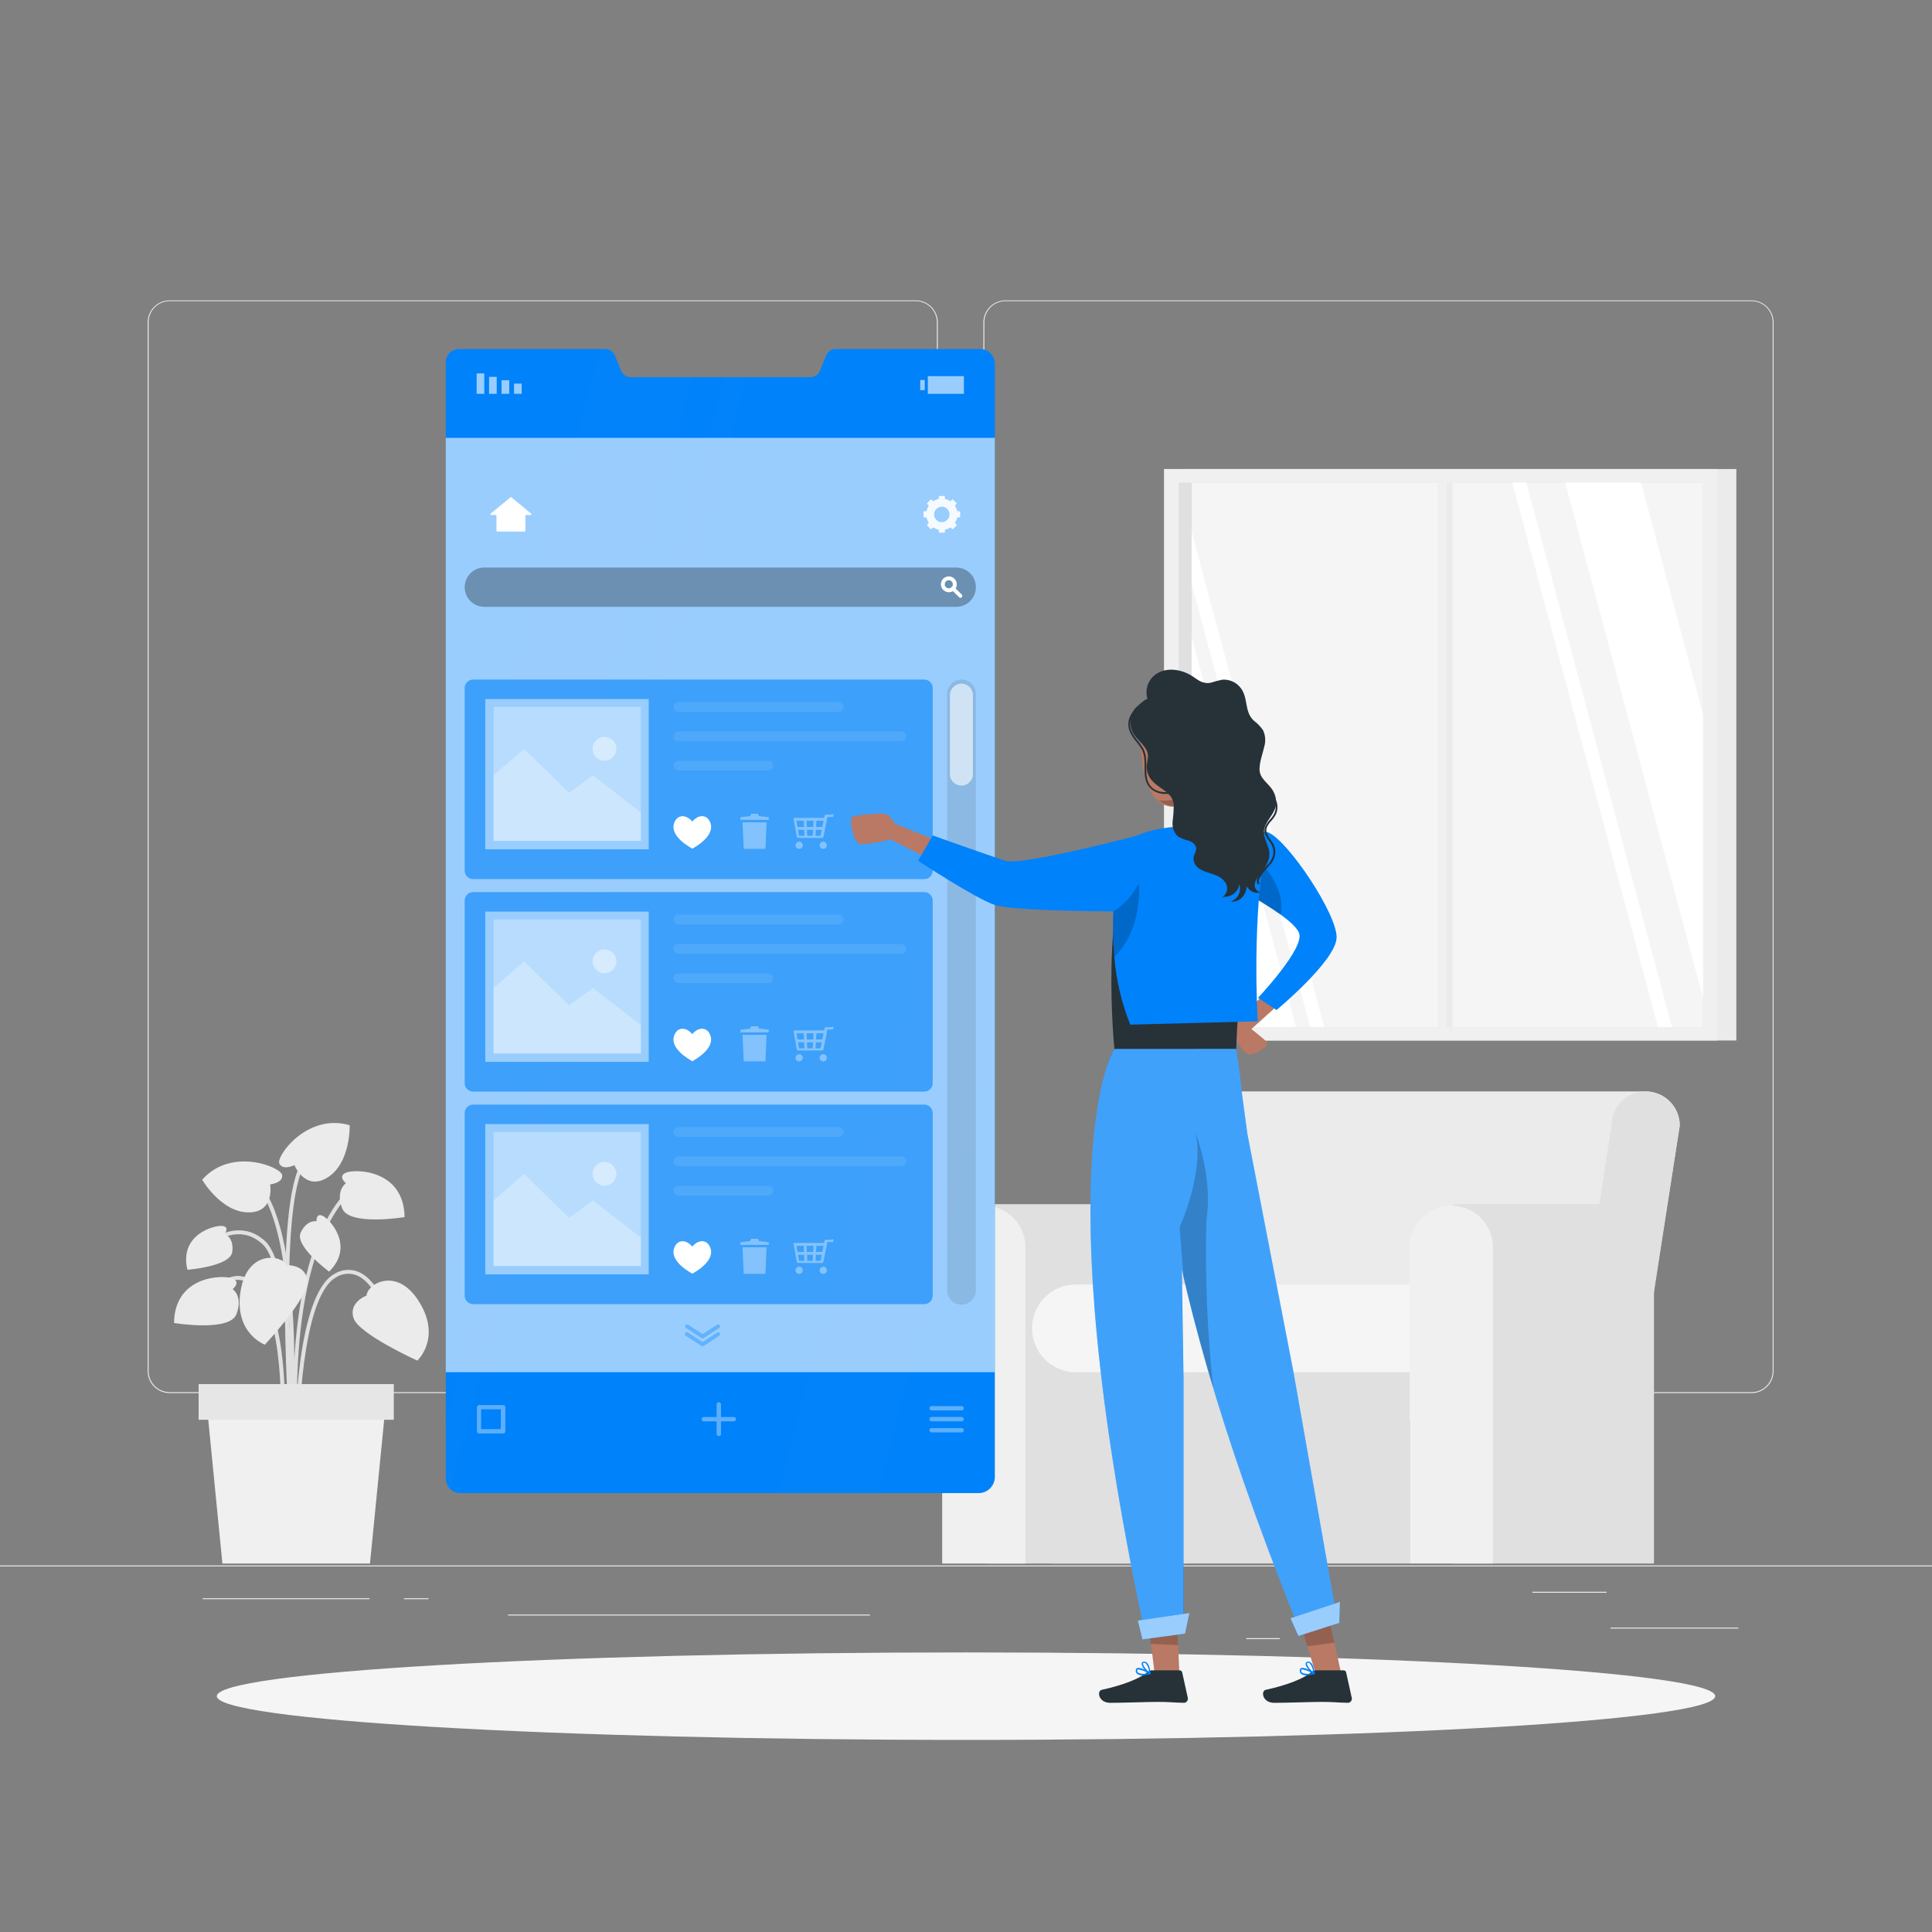 <svg width="110" height="110" viewBox="0 0 110 110" fill="none" xmlns="http://www.w3.org/2000/svg">
<rect x="0" y="0" width="110" height="110" fill="#808080" stroke="none"/>
<g clip-path="url(#clip0_8143:360272)">
<path d="M110 89.13H0V89.185H110V89.13Z" fill="#EBEBEB"/>
<path d="M98.978 92.668H91.692V92.723H98.978V92.668Z" fill="#EBEBEB"/>
<path d="M72.868 93.269H70.957V93.325H72.868V93.269Z" fill="#EBEBEB"/>
<path d="M91.472 90.629H87.25V90.684H91.472V90.629Z" fill="#EBEBEB"/>
<path d="M21.043 90.996H11.541V91.051H21.043V90.996Z" fill="#EBEBEB"/>
<path d="M24.396 90.996H23.003V91.051H24.396V90.996Z" fill="#EBEBEB"/>
<path d="M49.533 91.926H28.923V91.981H49.533V91.926Z" fill="#EBEBEB"/>
<path d="M52.14 79.318H9.66C9.327 79.317 9.009 79.184 8.773 78.949C8.538 78.713 8.406 78.394 8.406 78.061V18.347C8.409 18.016 8.542 17.7 8.777 17.466C9.012 17.233 9.329 17.102 9.66 17.102H52.14C52.473 17.102 52.793 17.234 53.028 17.47C53.264 17.705 53.396 18.025 53.396 18.358V78.061C53.396 78.394 53.264 78.714 53.028 78.95C52.793 79.185 52.473 79.318 52.14 79.318V79.318ZM9.66 17.146C9.342 17.146 9.037 17.273 8.812 17.498C8.588 17.723 8.461 18.029 8.461 18.347V78.061C8.461 78.38 8.588 78.685 8.812 78.91C9.037 79.135 9.342 79.262 9.66 79.263H52.14C52.459 79.262 52.764 79.135 52.989 78.91C53.214 78.685 53.341 78.38 53.341 78.061V18.347C53.341 18.028 53.214 17.723 52.989 17.498C52.764 17.273 52.459 17.146 52.14 17.146H9.66Z" fill="#EBEBEB"/>
<path d="M99.728 79.318H57.246C56.913 79.317 56.594 79.184 56.359 78.949C56.123 78.713 55.991 78.394 55.99 78.061V18.347C55.993 18.016 56.127 17.699 56.362 17.466C56.598 17.233 56.915 17.102 57.246 17.102H99.728C100.059 17.103 100.375 17.234 100.61 17.467C100.844 17.7 100.977 18.016 100.98 18.347V78.061C100.98 78.394 100.848 78.713 100.614 78.948C100.379 79.183 100.061 79.316 99.728 79.318V79.318ZM57.246 17.146C56.928 17.146 56.623 17.273 56.398 17.498C56.172 17.723 56.046 18.028 56.045 18.347V78.061C56.046 78.38 56.172 78.685 56.398 78.91C56.623 79.135 56.928 79.262 57.246 79.263H99.728C100.047 79.262 100.352 79.135 100.577 78.91C100.802 78.685 100.929 78.38 100.929 78.061V18.347C100.929 18.028 100.802 17.723 100.577 17.498C100.352 17.273 100.047 17.146 99.728 17.146H57.246Z" fill="#EBEBEB"/>
<path d="M67.373 59.242L98.861 59.242V26.704L67.373 26.704V59.242Z" fill="#EBEBEB"/>
<path d="M66.273 59.242L97.761 59.242V26.704L66.273 26.704V59.242Z" fill="#F0F0F0"/>
<path d="M96.967 27.477H67.107V58.486H96.967V27.477Z" fill="#E0E0E0"/>
<path d="M96.967 27.477H67.852V58.486H96.967V27.477Z" fill="#F5F5F5"/>
<path d="M82.106 58.484H82.698V27.475H82.106V58.484Z" fill="#EBEBEB"/>
<path d="M86.103 27.477L94.402 58.486H95.198L86.9 27.477H86.103Z" fill="white"/>
<path d="M81.855 59.078H82.361V26.995H81.855V59.078Z" fill="#F0F0F0"/>
<path d="M89.115 27.477L96.967 56.822V40.692L93.432 27.477H89.115Z" fill="white"/>
<path d="M67.852 30.288V33.265L74.602 58.484H75.398L67.852 30.288Z" fill="white"/>
<path d="M67.852 36.297V52.427L69.472 58.482H73.788L67.852 36.297Z" fill="white"/>
<path d="M93.696 62.141H69.835C69.319 62.141 68.825 62.345 68.461 62.71C68.097 63.074 67.892 63.568 67.892 64.083L65.252 80.904H92.998L95.638 64.083C95.638 63.568 95.434 63.074 95.069 62.71C94.705 62.345 94.211 62.141 93.696 62.141V62.141Z" fill="#EBEBEB"/>
<path d="M65.32 68.648L65.351 68.56H56.111V89.02H67.551V71.013C67.56 70.406 67.331 69.819 66.915 69.378C66.499 68.936 65.927 68.674 65.32 68.648V68.648Z" fill="#E0E0E0"/>
<path d="M56.014 68.641C55.385 68.641 54.782 68.891 54.337 69.336C53.892 69.781 53.643 70.384 53.643 71.013V89.02H58.384V71.013C58.384 70.384 58.134 69.781 57.69 69.337C57.245 68.892 56.643 68.642 56.014 68.641V68.641Z" fill="#F0F0F0"/>
<path d="M91.94 68.648L91.971 68.56H82.731V89.02H94.171V71.013C94.18 70.406 93.951 69.819 93.535 69.378C93.118 68.936 92.546 68.674 91.94 68.648V68.648Z" fill="#E0E0E0"/>
<path d="M80.263 74.61H59.932V89.02H80.263V74.61Z" fill="#E0E0E0"/>
<path d="M61.257 73.133H84.137V78.13H61.257C60.928 78.13 60.602 78.065 60.298 77.939C59.995 77.812 59.719 77.627 59.486 77.394C59.254 77.162 59.07 76.885 58.945 76.581C58.82 76.276 58.756 75.951 58.758 75.622V75.622C58.761 74.961 59.025 74.328 59.493 73.862C59.962 73.395 60.596 73.133 61.257 73.133V73.133Z" fill="#F5F5F5"/>
<path d="M82.634 68.641C82.005 68.641 81.402 68.891 80.957 69.336C80.512 69.781 80.263 70.384 80.263 71.013V89.02H85.004V71.013C85.004 70.384 84.754 69.781 84.31 69.337C83.865 68.892 83.263 68.642 82.634 68.641Z" fill="#F0F0F0"/>
<path d="M89.111 81.153H92.999L95.638 64.083C95.638 63.828 95.588 63.575 95.49 63.339C95.393 63.103 95.249 62.889 95.069 62.709C94.888 62.528 94.674 62.385 94.438 62.288C94.202 62.19 93.949 62.14 93.694 62.141V62.141C93.178 62.141 92.684 62.345 92.32 62.71C91.956 63.074 91.751 63.568 91.751 64.083L89.111 81.153Z" fill="#E0E0E0"/>
<path d="M16.68 80.966C16.68 80.879 16.386 72.237 14.98 70.871C13.614 69.551 12.043 70.82 11.977 70.871L11.836 70.704C11.854 70.688 13.624 69.243 15.136 70.704C16.603 72.131 16.896 80.59 16.896 80.951L16.68 80.966Z" fill="#E0E0E0"/>
<path d="M16.801 82.662C16.801 82.558 15.842 72.286 19.593 67.981L19.758 68.126C16.069 72.359 17.01 82.536 17.021 82.646L16.801 82.662Z" fill="#E0E0E0"/>
<path d="M16.663 81.575L16.443 81.56C16.443 81.443 17.177 69.884 14.425 67.352L14.575 67.191C17.404 69.792 16.696 81.095 16.663 81.575Z" fill="#E0E0E0"/>
<path d="M17.021 81.563H16.802C16.802 81.244 16.892 73.755 19.019 72.543C19.221 72.412 19.452 72.331 19.691 72.308C19.931 72.284 20.173 72.319 20.396 72.409C21.683 72.939 22.321 75.229 22.348 75.326L22.128 75.386C22.128 75.361 21.492 73.102 20.306 72.611C20.113 72.536 19.905 72.507 19.7 72.529C19.494 72.55 19.296 72.62 19.122 72.732C17.11 73.89 17.021 81.495 17.021 81.563Z" fill="#E0E0E0"/>
<path d="M16.192 81.575L15.972 81.564C15.972 81.504 16.291 75.644 14.711 73.58C14.326 73.078 13.911 72.841 13.473 72.871C12.437 72.944 11.568 74.46 11.559 74.475L11.367 74.368C11.405 74.302 12.302 72.733 13.455 72.651C13.972 72.616 14.454 72.882 14.885 73.446C16.518 75.575 16.207 81.341 16.192 81.575Z" fill="#E0E0E0"/>
<path d="M16.54 82.373C16.496 81.804 15.506 68.423 17.248 66.067L17.426 66.197C15.73 68.489 16.749 82.217 16.766 82.356L16.54 82.373Z" fill="#E0E0E0"/>
<path d="M20.871 73.763C20.871 73.763 19.824 74.147 20.134 75.058C20.445 75.969 23.76 77.467 23.76 77.467C23.76 77.467 25.144 76.198 23.872 74.132C22.601 72.066 20.9 73.111 20.871 73.763Z" fill="#EBEBEB"/>
<path d="M16.324 72.03C16.324 72.03 17.437 71.984 17.501 72.943C17.565 73.902 15.081 76.56 15.081 76.56C15.081 76.56 13.321 75.92 13.695 73.526C14.069 71.132 16.047 71.443 16.324 72.03Z" fill="#EBEBEB"/>
<path d="M15.38 67.435C15.38 67.435 16.124 67.356 16.064 66.903C16.005 66.45 13.178 65.281 11.51 67.169C11.51 67.169 12.577 69.004 14.122 69.028C15.666 69.052 15.38 67.435 15.38 67.435Z" fill="#EBEBEB"/>
<path d="M16.764 66.339C16.764 66.339 16.104 66.664 15.904 66.249C15.704 65.833 17.499 63.351 19.91 64.066C19.91 64.066 19.974 66.187 18.676 67.023C17.378 67.859 16.764 66.339 16.764 66.339Z" fill="#EBEBEB"/>
<path d="M13.248 73.397C13.248 73.397 13.761 72.984 13.209 72.781C12.657 72.579 9.942 72.636 9.909 75.325C9.909 75.325 13.07 75.85 13.462 74.825C13.853 73.8 13.248 73.397 13.248 73.397Z" fill="#EBEBEB"/>
<path d="M19.694 67.369C19.694 67.369 19.182 66.954 19.734 66.753C20.286 66.553 23.001 66.608 23.034 69.296C23.034 69.296 19.873 69.82 19.481 68.797C19.089 67.774 19.694 67.369 19.694 67.369Z" fill="#EBEBEB"/>
<path d="M18.022 69.535C18.022 69.535 17.978 69.032 18.383 69.23C18.788 69.428 20.205 70.952 18.737 72.4C18.737 72.4 16.757 70.939 17.12 70.178C17.483 69.417 18.022 69.535 18.022 69.535Z" fill="#EBEBEB"/>
<path d="M12.791 70.251C12.791 70.251 13.099 69.851 12.65 69.8C12.201 69.749 10.191 70.288 10.67 72.295C10.67 72.295 13.119 72.11 13.224 71.276C13.33 70.442 12.791 70.251 12.791 70.251Z" fill="#EBEBEB"/>
<path d="M21.065 89.021H12.663L11.757 79.82H21.974L21.065 89.021Z" fill="#F0F0F0"/>
<path d="M22.422 78.805H11.308V80.836H22.422V78.805Z" fill="#E6E6E6"/>
<path d="M55 99.063C78.558 99.063 97.656 97.948 97.656 96.573C97.656 95.197 78.558 94.082 55 94.082C31.442 94.082 12.344 95.197 12.344 96.573C12.344 97.948 31.442 99.063 55 99.063Z" fill="#F5F5F5"/>
<path d="M56.642 20.726V84.086C56.642 84.208 56.618 84.33 56.571 84.443C56.523 84.557 56.454 84.66 56.367 84.746C56.279 84.832 56.175 84.9 56.061 84.946C55.947 84.991 55.825 85.014 55.703 85.012H26.223C26.003 85.014 25.791 84.93 25.633 84.776C25.552 84.696 25.489 84.6 25.445 84.495C25.402 84.389 25.381 84.276 25.382 84.162V20.648C25.378 20.55 25.394 20.452 25.428 20.36C25.462 20.268 25.514 20.183 25.581 20.111C25.648 20.039 25.728 19.981 25.817 19.94C25.907 19.899 26.003 19.876 26.102 19.872H34.475C34.592 19.874 34.706 19.911 34.802 19.978C34.898 20.045 34.972 20.139 35.014 20.248L35.361 21.102C35.404 21.21 35.478 21.304 35.574 21.371C35.67 21.437 35.784 21.474 35.9 21.476H46.146C46.262 21.475 46.375 21.44 46.471 21.375C46.568 21.309 46.642 21.216 46.685 21.108L47.032 20.25C47.074 20.141 47.148 20.046 47.244 19.979C47.34 19.912 47.454 19.874 47.571 19.872H55.824C56.045 19.878 56.255 19.971 56.408 20.131C56.561 20.291 56.645 20.504 56.642 20.726Z" fill="#0082FA"/>
<path opacity="0.6" d="M56.641 24.93H25.379V78.126H56.641V24.93Z" fill="white"/>
<path opacity="0.6" d="M29.267 22.423H29.702V21.842H29.267V22.423Z" fill="white"/>
<path opacity="0.6" d="M28.558 22.423H28.994V21.648H28.558V22.423Z" fill="white"/>
<path opacity="0.6" d="M27.845 22.423H28.281V21.455H27.845V22.423Z" fill="white"/>
<path opacity="0.6" d="M27.137 22.423H27.573V21.261H27.137V22.423Z" fill="white"/>
<path opacity="0.6" d="M52.651 21.634H52.393V22.215H52.651V21.634Z" fill="white"/>
<path opacity="0.6" d="M52.826 22.423H54.883V21.417H52.826V22.423Z" fill="white"/>
<g opacity="0.1">
<path opacity="0.1" d="M39.444 21.476L30.444 55.186L30.345 55.565L30.182 56.172L30.079 56.55L25.379 74.15V52.854L34.179 19.872H34.465C34.583 19.874 34.696 19.911 34.792 19.978C34.889 20.045 34.962 20.139 35.004 20.248L35.352 21.102C35.395 21.21 35.469 21.304 35.565 21.371C35.661 21.437 35.774 21.474 35.891 21.476H39.444Z" fill="white"/>
<path opacity="0.1" d="M56.641 38.692V59.997L51.029 81.022L50.892 81.533L49.966 85.002H44.279L45.206 81.535L45.353 80.978L46.096 78.193L46.246 77.637L46.543 76.521L46.693 75.965L46.99 74.849L47.137 74.293L51.816 56.767V56.765L52.032 55.958V55.956L56.641 38.692Z" fill="white"/>
<path opacity="0.1" d="M42.526 21.477L33.583 54.977L33.528 55.177L33.04 57.014L32.985 57.214L25.63 84.767C25.549 84.687 25.486 84.591 25.443 84.486C25.399 84.38 25.378 84.267 25.379 84.153V80.913L31.706 57.214L31.761 57.014L32.25 55.177L32.305 54.977L41.248 21.477H42.526Z" fill="white"/>
</g>
<path opacity="0.9" d="M54.668 29.449V29.117L54.496 29.102C54.473 28.993 54.43 28.889 54.369 28.796L54.479 28.664L54.243 28.428L54.111 28.538C54.019 28.476 53.915 28.432 53.806 28.411L53.79 28.239H53.46L53.445 28.411C53.335 28.432 53.231 28.476 53.139 28.538L53.005 28.428L52.772 28.664L52.882 28.796C52.819 28.888 52.775 28.992 52.754 29.102L52.582 29.117V29.449L52.754 29.465C52.775 29.574 52.819 29.678 52.882 29.77L52.772 29.902L53.005 30.138L53.139 30.028C53.231 30.091 53.335 30.134 53.445 30.155L53.46 30.327H53.792L53.808 30.155C53.917 30.134 54.021 30.091 54.114 30.028L54.245 30.138L54.481 29.902L54.371 29.77C54.432 29.677 54.475 29.573 54.498 29.465L54.668 29.449ZM53.623 29.731C53.536 29.731 53.451 29.705 53.378 29.657C53.306 29.608 53.25 29.54 53.216 29.459C53.183 29.379 53.174 29.29 53.191 29.205C53.208 29.119 53.25 29.041 53.312 28.98C53.373 28.918 53.452 28.876 53.537 28.859C53.622 28.842 53.711 28.851 53.791 28.884C53.872 28.918 53.94 28.974 53.989 29.046C54.037 29.119 54.063 29.204 54.063 29.291C54.063 29.407 54.017 29.519 53.934 29.602C53.852 29.684 53.74 29.731 53.623 29.731Z" fill="white"/>
<path d="M30.241 29.242L29.119 28.316C29.111 28.309 29.101 28.306 29.091 28.306C29.08 28.306 29.07 28.309 29.062 28.316L27.94 29.242C27.933 29.247 27.927 29.255 27.924 29.264C27.922 29.273 27.922 29.283 27.925 29.292C27.928 29.301 27.934 29.308 27.942 29.314C27.95 29.319 27.959 29.322 27.969 29.321H28.219C28.231 29.321 28.243 29.326 28.251 29.334C28.26 29.342 28.265 29.353 28.266 29.365V30.219C28.266 30.23 28.27 30.242 28.278 30.25C28.287 30.259 28.298 30.264 28.31 30.265H29.869C29.881 30.264 29.892 30.259 29.901 30.25C29.909 30.242 29.913 30.23 29.913 30.219V29.365C29.913 29.359 29.915 29.353 29.917 29.348C29.919 29.342 29.923 29.337 29.927 29.333C29.931 29.329 29.936 29.326 29.942 29.324C29.948 29.322 29.954 29.321 29.96 29.321H30.21C30.22 29.322 30.23 29.32 30.238 29.315C30.246 29.31 30.253 29.302 30.256 29.293C30.26 29.284 30.26 29.274 30.257 29.265C30.255 29.256 30.249 29.247 30.241 29.242V29.242Z" fill="white"/>
<g opacity="0.6">
<path opacity="0.6" d="M53.04 80.304H54.754C54.786 80.304 54.818 80.29 54.841 80.267C54.864 80.243 54.877 80.212 54.877 80.179C54.877 80.146 54.864 80.115 54.841 80.092C54.818 80.069 54.786 80.055 54.754 80.055H53.04C53.007 80.055 52.976 80.069 52.953 80.092C52.929 80.115 52.916 80.146 52.916 80.179C52.916 80.212 52.929 80.243 52.953 80.267C52.975 80.29 53.007 80.304 53.04 80.304Z" fill="white"/>
<path opacity="0.6" d="M54.754 80.677H53.04C53.007 80.677 52.976 80.69 52.953 80.713C52.929 80.736 52.916 80.767 52.916 80.8C52.916 80.833 52.929 80.864 52.953 80.888C52.975 80.911 53.007 80.925 53.04 80.925H54.754C54.786 80.925 54.818 80.911 54.841 80.888C54.864 80.864 54.877 80.833 54.877 80.8C54.877 80.767 54.864 80.736 54.841 80.713C54.818 80.69 54.786 80.677 54.754 80.677Z" fill="white"/>
<path opacity="0.6" d="M54.754 81.31H53.04C53.007 81.31 52.976 81.323 52.953 81.346C52.929 81.369 52.916 81.4 52.916 81.433C52.916 81.465 52.929 81.497 52.953 81.52C52.976 81.543 53.007 81.556 53.04 81.556H54.754C54.786 81.556 54.818 81.543 54.841 81.52C54.864 81.497 54.877 81.465 54.877 81.433C54.877 81.4 54.864 81.369 54.841 81.346C54.818 81.323 54.786 81.31 54.754 81.31V81.31Z" fill="white"/>
<path opacity="0.6" d="M41.782 80.678H41.05V79.946C41.046 79.915 41.031 79.888 41.008 79.868C40.985 79.848 40.956 79.837 40.925 79.837C40.895 79.837 40.866 79.848 40.843 79.868C40.82 79.888 40.805 79.915 40.801 79.946V80.678H40.069C40.036 80.678 40.005 80.691 39.981 80.714C39.958 80.737 39.945 80.769 39.945 80.801C39.945 80.834 39.958 80.866 39.981 80.889C40.004 80.913 40.036 80.926 40.069 80.927H40.801V81.659C40.805 81.689 40.82 81.717 40.843 81.737C40.866 81.757 40.895 81.768 40.925 81.768C40.956 81.768 40.985 81.757 41.008 81.737C41.031 81.717 41.046 81.689 41.05 81.659V80.927H41.782C41.815 80.926 41.846 80.913 41.87 80.889C41.893 80.866 41.906 80.834 41.906 80.801C41.906 80.769 41.892 80.737 41.869 80.714C41.846 80.691 41.815 80.678 41.782 80.678Z" fill="white"/>
<path opacity="0.6" d="M28.64 79.997H27.28C27.247 79.998 27.215 80.011 27.192 80.035C27.169 80.058 27.155 80.09 27.154 80.123V81.493C27.155 81.526 27.169 81.558 27.192 81.581C27.215 81.604 27.247 81.617 27.28 81.617H28.651C28.683 81.617 28.715 81.603 28.738 81.58C28.761 81.557 28.774 81.526 28.774 81.493V80.123C28.774 80.105 28.77 80.088 28.763 80.073C28.757 80.057 28.747 80.043 28.734 80.031C28.721 80.019 28.706 80.01 28.69 80.004C28.674 79.998 28.657 79.996 28.64 79.997ZM28.514 81.368H27.392V80.239H28.514V81.368Z" fill="white"/>
</g>
<g opacity="0.6">
<path opacity="0.6" d="M40 76.652C39.979 76.652 39.958 76.645 39.941 76.632L39.061 76.058C39.047 76.052 39.034 76.042 39.024 76.03C39.014 76.018 39.006 76.004 39.002 75.989C38.998 75.974 38.996 75.958 38.999 75.942C39.001 75.927 39.007 75.912 39.015 75.898C39.024 75.885 39.035 75.874 39.048 75.866C39.062 75.857 39.077 75.852 39.092 75.85C39.108 75.847 39.124 75.849 39.139 75.853C39.154 75.858 39.168 75.865 39.18 75.876L40.003 76.41L40.825 75.876C40.85 75.86 40.88 75.854 40.909 75.86C40.938 75.865 40.963 75.882 40.979 75.906C40.995 75.931 41.001 75.961 40.994 75.989C40.988 76.018 40.971 76.042 40.946 76.058L40.066 76.632C40.047 76.646 40.024 76.653 40 76.652V76.652Z" fill="#0082FA"/>
<path opacity="0.6" d="M40.001 76.202C39.979 76.201 39.959 76.195 39.941 76.184L39.061 75.61C39.036 75.594 39.019 75.569 39.013 75.54C39.007 75.511 39.012 75.481 39.028 75.456C39.044 75.432 39.069 75.415 39.098 75.409C39.126 75.403 39.156 75.409 39.18 75.425L40.003 75.96L40.825 75.425C40.85 75.409 40.88 75.403 40.908 75.409C40.937 75.415 40.962 75.433 40.978 75.457C40.994 75.482 41 75.511 40.994 75.54C40.988 75.569 40.971 75.594 40.946 75.61L40.066 76.184C40.047 76.196 40.024 76.202 40.001 76.202V76.202Z" fill="#0082FA"/>
</g>
<path opacity="0.1" d="M54.745 38.692C54.528 38.693 54.32 38.779 54.167 38.933C54.014 39.086 53.927 39.294 53.926 39.511V73.463C53.926 73.68 54.013 73.888 54.166 74.042C54.32 74.195 54.528 74.282 54.745 74.282C54.962 74.282 55.17 74.195 55.324 74.042C55.477 73.888 55.563 73.68 55.563 73.463V39.511C55.563 39.403 55.542 39.297 55.501 39.197C55.46 39.098 55.4 39.008 55.324 38.932C55.248 38.856 55.157 38.796 55.058 38.755C54.959 38.713 54.852 38.692 54.745 38.692Z" fill="black"/>
<path opacity="0.6" d="M54.745 38.92C54.57 38.92 54.402 38.989 54.278 39.113C54.154 39.237 54.085 39.404 54.085 39.58V44.16C54.107 44.317 54.186 44.461 54.306 44.565C54.426 44.669 54.579 44.727 54.738 44.727C54.897 44.727 55.051 44.669 55.171 44.565C55.291 44.461 55.369 44.317 55.392 44.16V39.573C55.39 39.401 55.322 39.237 55.201 39.115C55.08 38.993 54.916 38.923 54.745 38.92V38.92Z" fill="white"/>
<path opacity="0.3" d="M27.577 32.313H54.446C54.593 32.313 54.738 32.342 54.874 32.398C55.009 32.454 55.133 32.536 55.237 32.64C55.34 32.744 55.423 32.867 55.479 33.003C55.535 33.139 55.564 33.284 55.563 33.431V33.431C55.564 33.578 55.535 33.724 55.479 33.859C55.423 33.995 55.34 34.119 55.237 34.223C55.133 34.327 55.01 34.409 54.874 34.465C54.738 34.522 54.593 34.551 54.446 34.551H27.577C27.43 34.551 27.284 34.522 27.148 34.465C27.013 34.409 26.889 34.327 26.785 34.223C26.681 34.119 26.599 33.995 26.543 33.859C26.486 33.724 26.457 33.578 26.457 33.431C26.457 33.284 26.486 33.139 26.543 33.003C26.599 32.867 26.681 32.744 26.785 32.64C26.889 32.536 27.013 32.454 27.149 32.398C27.285 32.342 27.43 32.313 27.577 32.313V32.313Z" fill="black"/>
<path d="M54.021 33.719C53.902 33.719 53.787 33.672 53.702 33.587C53.66 33.546 53.626 33.496 53.603 33.441C53.581 33.387 53.569 33.328 53.57 33.269C53.569 33.209 53.581 33.15 53.603 33.096C53.626 33.041 53.66 32.991 53.702 32.95C53.744 32.907 53.794 32.874 53.848 32.852C53.903 32.829 53.962 32.817 54.021 32.817C54.08 32.817 54.139 32.829 54.194 32.852C54.248 32.874 54.298 32.907 54.34 32.95C54.383 32.991 54.416 33.041 54.439 33.096C54.461 33.15 54.473 33.209 54.472 33.269C54.474 33.33 54.464 33.391 54.441 33.447C54.418 33.504 54.384 33.556 54.34 33.599C54.254 33.679 54.139 33.722 54.021 33.719ZM54.021 33.038C53.991 33.037 53.961 33.042 53.933 33.053C53.905 33.065 53.879 33.082 53.858 33.103C53.837 33.125 53.819 33.151 53.808 33.179C53.796 33.208 53.79 33.238 53.79 33.269C53.79 33.299 53.795 33.329 53.807 33.357C53.819 33.385 53.836 33.41 53.858 33.431C53.902 33.473 53.961 33.496 54.021 33.496C54.082 33.496 54.14 33.473 54.184 33.431C54.206 33.41 54.223 33.385 54.235 33.357C54.247 33.329 54.253 33.299 54.252 33.269C54.252 33.238 54.246 33.208 54.234 33.179C54.223 33.151 54.206 33.125 54.184 33.103C54.163 33.082 54.137 33.065 54.109 33.053C54.081 33.042 54.051 33.037 54.021 33.038V33.038Z" fill="white"/>
<path d="M54.69 34.04C54.661 34.04 54.633 34.028 54.613 34.007L54.173 33.58C54.153 33.559 54.141 33.531 54.141 33.502C54.141 33.473 54.153 33.445 54.173 33.424C54.183 33.414 54.195 33.406 54.209 33.4C54.222 33.395 54.236 33.392 54.251 33.392C54.265 33.392 54.28 33.395 54.293 33.4C54.307 33.406 54.319 33.414 54.329 33.424L54.758 33.853C54.778 33.874 54.789 33.901 54.789 33.93C54.789 33.959 54.778 33.987 54.758 34.007C54.74 34.026 54.716 34.037 54.69 34.04V34.04Z" fill="white"/>
<path opacity="0.6" d="M52.624 50.791H26.937C26.672 50.791 26.457 51.006 26.457 51.27V61.672C26.457 61.937 26.672 62.152 26.937 62.152H52.624C52.889 62.152 53.104 61.937 53.104 61.672V51.27C53.104 51.006 52.889 50.791 52.624 50.791Z" fill="#0082FA"/>
<path d="M36.94 51.899H27.628V60.457H36.94V51.899Z" fill="#0082FA"/>
<path opacity="0.6" d="M36.94 51.899H27.628V60.457H36.94V51.899Z" fill="white"/>
<path opacity="0.3" d="M36.489 52.349H28.103V59.98H36.489V52.349Z" fill="white"/>
<path opacity="0.3" d="M36.489 58.365V59.98H28.105L28.103 56.249L29.834 54.736L32.402 57.239L33.761 56.249L36.489 58.365Z" fill="white"/>
<g opacity="0.6">
<path opacity="0.6" d="M35.092 54.735C35.092 54.868 35.053 54.999 34.978 55.11C34.904 55.221 34.799 55.308 34.675 55.359C34.552 55.41 34.416 55.423 34.285 55.397C34.154 55.371 34.034 55.307 33.939 55.212C33.845 55.118 33.781 54.998 33.754 54.867C33.728 54.736 33.742 54.6 33.793 54.476C33.844 54.353 33.931 54.248 34.042 54.173C34.153 54.099 34.283 54.059 34.417 54.059C34.506 54.059 34.594 54.076 34.676 54.11C34.758 54.144 34.832 54.194 34.895 54.257C34.958 54.319 35.008 54.394 35.041 54.476C35.075 54.558 35.093 54.646 35.092 54.735V54.735Z" fill="white"/>
<path opacity="0.3" d="M35.092 54.735C35.092 54.868 35.053 54.999 34.978 55.11C34.904 55.221 34.799 55.308 34.675 55.359C34.552 55.41 34.416 55.423 34.285 55.397C34.154 55.371 34.034 55.307 33.939 55.212C33.845 55.118 33.781 54.998 33.754 54.867C33.728 54.736 33.742 54.6 33.793 54.476C33.844 54.353 33.931 54.248 34.042 54.173C34.153 54.099 34.283 54.059 34.417 54.059C34.506 54.059 34.594 54.076 34.676 54.11C34.758 54.144 34.832 54.194 34.895 54.257C34.958 54.319 35.008 54.394 35.041 54.476C35.075 54.558 35.093 54.646 35.092 54.735V54.735Z" fill="white"/>
</g>
<g opacity="0.3">
<path opacity="0.3" d="M47.753 52.632H38.623C38.549 52.632 38.478 52.602 38.426 52.55C38.373 52.497 38.344 52.426 38.344 52.352V52.352C38.344 52.316 38.351 52.279 38.365 52.246C38.379 52.212 38.4 52.181 38.426 52.156C38.452 52.13 38.483 52.109 38.516 52.096C38.55 52.082 38.587 52.075 38.623 52.075H47.753C47.79 52.075 47.826 52.082 47.86 52.096C47.893 52.109 47.924 52.13 47.95 52.156C47.976 52.181 47.996 52.212 48.01 52.246C48.024 52.28 48.031 52.316 48.03 52.352C48.031 52.389 48.024 52.425 48.01 52.459C47.996 52.493 47.976 52.524 47.95 52.55C47.924 52.576 47.894 52.596 47.86 52.61C47.826 52.624 47.79 52.632 47.753 52.632V52.632Z" fill="white"/>
<path opacity="0.3" d="M51.319 54.3H38.623C38.587 54.3 38.55 54.293 38.516 54.279C38.483 54.265 38.452 54.245 38.426 54.219C38.4 54.194 38.379 54.163 38.365 54.129C38.351 54.095 38.344 54.059 38.344 54.022V54.022C38.344 53.948 38.373 53.877 38.426 53.825C38.478 53.773 38.549 53.743 38.623 53.743H51.319C51.394 53.743 51.465 53.773 51.517 53.825C51.569 53.877 51.599 53.948 51.599 54.022V54.022C51.599 54.059 51.592 54.095 51.577 54.129C51.563 54.163 51.543 54.194 51.517 54.219C51.491 54.245 51.46 54.265 51.426 54.279C51.392 54.293 51.356 54.3 51.319 54.3V54.3Z" fill="white"/>
<path opacity="0.3" d="M43.745 55.975H38.623C38.549 55.975 38.478 55.946 38.426 55.894C38.373 55.841 38.344 55.77 38.344 55.696C38.344 55.659 38.351 55.623 38.365 55.589C38.379 55.556 38.4 55.525 38.426 55.499C38.452 55.474 38.483 55.453 38.516 55.439C38.55 55.425 38.587 55.419 38.623 55.419H43.745C43.781 55.419 43.817 55.425 43.851 55.439C43.885 55.453 43.916 55.474 43.941 55.499C43.967 55.525 43.988 55.556 44.001 55.59C44.015 55.623 44.022 55.66 44.022 55.696V55.696C44.022 55.733 44.015 55.769 44.002 55.803C43.988 55.837 43.967 55.867 43.941 55.894C43.916 55.919 43.885 55.94 43.851 55.954C43.818 55.968 43.781 55.975 43.745 55.975V55.975Z" fill="white"/>
</g>
<path d="M38.454 58.814C38.7 58.413 39.173 58.568 39.415 58.878C39.659 58.565 40.13 58.411 40.379 58.812C40.794 59.487 39.939 60.114 39.534 60.352L39.419 60.422L39.303 60.352C38.898 60.116 38.038 59.492 38.454 58.814Z" fill="white"/>
<g opacity="0.6">
<path opacity="0.6" d="M42.277 58.92H43.646L43.582 60.429H42.343L42.277 58.92Z" fill="white"/>
<path opacity="0.6" d="M43.219 58.563L43.155 58.431H42.77L42.704 58.563L42.154 58.627V58.777H43.771V58.627L43.219 58.563Z" fill="white"/>
</g>
<g opacity="0.6">
<path opacity="0.6" d="M47.379 58.487H47.027C47.008 58.487 46.989 58.494 46.974 58.506C46.96 58.518 46.95 58.535 46.946 58.553L46.922 58.668H45.223H45.208H45.195C45.195 58.668 45.195 58.668 45.184 58.679V58.692V58.705C45.183 58.711 45.183 58.717 45.184 58.723C45.184 58.723 45.184 58.723 45.184 58.723L45.364 59.742C45.368 59.761 45.378 59.778 45.392 59.79C45.407 59.803 45.426 59.809 45.446 59.81H46.801C46.82 59.81 46.839 59.804 46.853 59.791C46.868 59.779 46.878 59.763 46.882 59.744L47.087 58.745C47.089 58.733 47.089 58.721 47.087 58.71V58.71L47.104 58.615H47.39C47.41 58.612 47.428 58.602 47.441 58.587C47.453 58.572 47.46 58.552 47.46 58.533C47.46 58.513 47.453 58.494 47.441 58.478C47.428 58.463 47.41 58.453 47.39 58.45L47.379 58.487ZM46.818 59.183H46.462L46.482 58.833H46.889L46.818 59.183ZM45.938 59.183L45.923 58.833H46.319L46.299 59.183H45.938ZM46.29 59.348L46.27 59.687H45.962L45.947 59.348H46.29ZM45.346 58.833H45.76L45.776 59.183H45.41L45.346 58.833ZM45.437 59.348H45.782L45.797 59.687H45.496L45.437 59.348ZM46.717 59.687H46.435L46.455 59.348H46.785L46.717 59.687Z" fill="white"/>
<path opacity="0.6" d="M45.503 60.02C45.462 60.02 45.422 60.032 45.387 60.054C45.353 60.077 45.326 60.109 45.31 60.147C45.294 60.184 45.29 60.226 45.297 60.266C45.305 60.306 45.325 60.343 45.353 60.373C45.382 60.402 45.419 60.422 45.459 60.43C45.499 60.438 45.541 60.434 45.579 60.419C45.617 60.403 45.65 60.376 45.672 60.342C45.695 60.308 45.707 60.268 45.707 60.227C45.707 60.173 45.686 60.12 45.648 60.082C45.609 60.043 45.557 60.021 45.503 60.02V60.02Z" fill="white"/>
<path opacity="0.6" d="M46.873 60.02C46.832 60.02 46.792 60.032 46.758 60.054C46.724 60.077 46.697 60.109 46.681 60.147C46.665 60.184 46.66 60.226 46.668 60.266C46.676 60.306 46.695 60.343 46.724 60.373C46.753 60.402 46.79 60.422 46.83 60.43C46.87 60.438 46.912 60.434 46.95 60.419C46.988 60.403 47.02 60.376 47.043 60.342C47.066 60.308 47.078 60.268 47.078 60.227C47.078 60.173 47.056 60.12 47.018 60.082C46.98 60.043 46.928 60.021 46.873 60.02V60.02Z" fill="white"/>
</g>
<path opacity="0.6" d="M52.624 62.891H26.937C26.672 62.891 26.457 63.105 26.457 63.37V73.772C26.457 74.037 26.672 74.251 26.937 74.251H52.624C52.889 74.251 53.104 74.037 53.104 73.772V63.37C53.104 63.105 52.889 62.891 52.624 62.891Z" fill="#0082FA"/>
<path d="M36.94 63.997H27.628V72.555H36.94V63.997Z" fill="#0082FA"/>
<path opacity="0.6" d="M36.94 63.997H27.628V72.555H36.94V63.997Z" fill="white"/>
<path opacity="0.3" d="M36.489 64.45H28.103V72.082H36.489V64.45Z" fill="white"/>
<path opacity="0.3" d="M36.489 70.467V72.082H28.105L28.103 68.35L29.834 66.837L32.402 69.34L33.761 68.35L36.489 70.467Z" fill="white"/>
<g opacity="0.6">
<path opacity="0.6" d="M35.092 66.833C35.092 66.967 35.053 67.097 34.978 67.208C34.904 67.319 34.799 67.406 34.675 67.457C34.552 67.508 34.416 67.522 34.285 67.496C34.154 67.469 34.034 67.405 33.939 67.311C33.845 67.216 33.781 67.096 33.754 66.965C33.728 66.834 33.742 66.698 33.793 66.575C33.844 66.451 33.931 66.346 34.042 66.272C34.153 66.197 34.283 66.158 34.417 66.158C34.506 66.157 34.594 66.175 34.676 66.209C34.758 66.242 34.832 66.292 34.895 66.355C34.958 66.418 35.008 66.492 35.041 66.574C35.075 66.656 35.093 66.744 35.092 66.833Z" fill="white"/>
<path opacity="0.3" d="M35.092 66.833C35.092 66.967 35.053 67.097 34.978 67.208C34.904 67.319 34.799 67.406 34.675 67.457C34.552 67.508 34.416 67.522 34.285 67.496C34.154 67.469 34.034 67.405 33.939 67.311C33.845 67.216 33.781 67.096 33.754 66.965C33.728 66.834 33.742 66.698 33.793 66.575C33.844 66.451 33.931 66.346 34.042 66.272C34.153 66.197 34.283 66.158 34.417 66.158C34.506 66.157 34.594 66.175 34.676 66.209C34.758 66.242 34.832 66.292 34.895 66.355C34.958 66.418 35.008 66.492 35.041 66.574C35.075 66.656 35.093 66.744 35.092 66.833Z" fill="white"/>
</g>
<g opacity="0.3">
<path opacity="0.3" d="M47.753 64.73H38.623C38.549 64.73 38.478 64.701 38.426 64.648C38.373 64.596 38.344 64.525 38.344 64.451C38.344 64.414 38.351 64.378 38.365 64.344C38.379 64.31 38.4 64.279 38.426 64.254C38.452 64.228 38.483 64.208 38.516 64.194C38.55 64.18 38.587 64.173 38.623 64.173H47.753C47.79 64.173 47.826 64.18 47.86 64.194C47.893 64.208 47.924 64.228 47.95 64.254C47.976 64.28 47.996 64.31 48.01 64.344C48.024 64.378 48.031 64.414 48.03 64.451C48.031 64.487 48.024 64.523 48.01 64.557C47.996 64.591 47.976 64.622 47.95 64.648C47.924 64.674 47.894 64.695 47.86 64.709C47.826 64.723 47.79 64.73 47.753 64.73V64.73Z" fill="white"/>
<path opacity="0.3" d="M51.319 66.398H38.623C38.587 66.398 38.55 66.391 38.516 66.377C38.483 66.364 38.452 66.343 38.426 66.317C38.4 66.292 38.379 66.261 38.365 66.227C38.351 66.194 38.344 66.157 38.344 66.121V66.121C38.344 66.047 38.373 65.975 38.426 65.923C38.478 65.871 38.549 65.841 38.623 65.841H51.319C51.394 65.841 51.465 65.871 51.517 65.923C51.569 65.975 51.599 66.047 51.599 66.121V66.121C51.599 66.157 51.592 66.194 51.577 66.227C51.563 66.261 51.543 66.292 51.517 66.317C51.491 66.343 51.46 66.364 51.426 66.377C51.392 66.391 51.356 66.398 51.319 66.398Z" fill="white"/>
<path opacity="0.3" d="M43.745 68.074H38.623C38.549 68.074 38.478 68.044 38.426 67.992C38.373 67.939 38.344 67.868 38.344 67.794C38.344 67.758 38.351 67.722 38.365 67.688C38.379 67.654 38.4 67.623 38.426 67.597C38.452 67.572 38.483 67.551 38.516 67.538C38.55 67.524 38.587 67.517 38.623 67.517H43.745C43.781 67.517 43.817 67.524 43.851 67.538C43.885 67.551 43.916 67.572 43.941 67.598C43.967 67.623 43.988 67.654 44.001 67.688C44.015 67.722 44.022 67.758 44.022 67.794C44.022 67.831 44.015 67.867 44.002 67.901C43.988 67.935 43.967 67.966 43.941 67.992C43.916 68.018 43.885 68.038 43.851 68.052C43.818 68.067 43.781 68.074 43.745 68.074V68.074Z" fill="white"/>
</g>
<path d="M38.454 70.912C38.7 70.511 39.173 70.665 39.415 70.976C39.659 70.663 40.13 70.509 40.379 70.91C40.794 71.585 39.939 72.212 39.534 72.45L39.419 72.52L39.303 72.45C38.898 72.214 38.038 71.59 38.454 70.912Z" fill="white"/>
<g opacity="0.6">
<path opacity="0.6" d="M42.278 71.016H43.646L43.582 72.527H42.343L42.278 71.016Z" fill="white"/>
<path opacity="0.6" d="M43.219 70.663L43.155 70.531H42.77L42.704 70.663L42.154 70.727V70.877H43.771V70.727L43.219 70.663Z" fill="white"/>
</g>
<g opacity="0.6">
<path opacity="0.6" d="M47.379 70.585H47.027C47.008 70.585 46.989 70.591 46.974 70.603C46.96 70.615 46.95 70.632 46.946 70.651L46.922 70.766H45.223H45.208H45.195L45.184 70.776V70.79V70.803C45.183 70.809 45.183 70.815 45.184 70.82L45.364 71.839C45.368 71.858 45.378 71.875 45.392 71.888C45.407 71.9 45.426 71.907 45.446 71.907H46.801C46.82 71.908 46.839 71.901 46.853 71.889C46.868 71.877 46.878 71.86 46.882 71.841L47.087 70.843C47.089 70.831 47.089 70.819 47.087 70.807V70.807L47.104 70.713H47.39C47.41 70.71 47.428 70.7 47.441 70.684C47.453 70.669 47.46 70.65 47.46 70.63C47.46 70.61 47.453 70.591 47.441 70.576C47.428 70.561 47.41 70.551 47.39 70.548L47.379 70.585ZM46.818 71.28H46.462L46.482 70.93H46.889L46.818 71.28ZM45.938 71.28L45.923 70.93H46.319L46.299 71.28H45.938ZM46.29 71.445L46.27 71.784H45.962L45.947 71.445H46.29ZM45.346 70.93H45.76L45.776 71.28H45.41L45.346 70.93ZM45.437 71.445H45.782L45.797 71.784H45.496L45.437 71.445ZM46.717 71.784H46.435L46.455 71.445H46.785L46.717 71.784Z" fill="white"/>
<path opacity="0.6" d="M45.503 72.118C45.462 72.118 45.422 72.129 45.387 72.152C45.353 72.174 45.326 72.206 45.31 72.244C45.294 72.282 45.29 72.324 45.297 72.364C45.305 72.404 45.325 72.441 45.353 72.47C45.382 72.499 45.419 72.519 45.459 72.528C45.499 72.536 45.541 72.532 45.579 72.516C45.617 72.501 45.65 72.474 45.672 72.44C45.695 72.406 45.707 72.366 45.707 72.325C45.707 72.27 45.686 72.218 45.648 72.179C45.609 72.141 45.557 72.119 45.503 72.118V72.118Z" fill="white"/>
<path opacity="0.6" d="M46.873 72.118C46.832 72.118 46.792 72.129 46.758 72.152C46.724 72.174 46.697 72.206 46.681 72.244C46.665 72.282 46.66 72.324 46.668 72.364C46.676 72.404 46.695 72.441 46.724 72.47C46.753 72.499 46.79 72.519 46.83 72.528C46.87 72.536 46.912 72.532 46.95 72.516C46.988 72.501 47.02 72.474 47.043 72.44C47.066 72.406 47.078 72.366 47.078 72.325C47.078 72.27 47.056 72.218 47.018 72.179C46.98 72.141 46.928 72.119 46.873 72.118V72.118Z" fill="white"/>
</g>
<path opacity="0.6" d="M52.624 38.692H26.937C26.672 38.692 26.457 38.907 26.457 39.172V49.574C26.457 49.838 26.672 50.053 26.937 50.053H52.624C52.889 50.053 53.104 49.838 53.104 49.574V39.172C53.104 38.907 52.889 38.692 52.624 38.692Z" fill="#0082FA"/>
<path d="M36.94 39.797H27.628V48.355H36.94V39.797Z" fill="#0082FA"/>
<path opacity="0.6" d="M36.94 39.797H27.628V48.355H36.94V39.797Z" fill="white"/>
<path opacity="0.3" d="M36.489 40.247H28.103V47.879H36.489V40.247Z" fill="white"/>
<path opacity="0.3" d="M36.489 46.264V47.879H28.105L28.103 44.147L29.834 42.634L32.402 45.137L33.761 44.147L36.489 46.264Z" fill="white"/>
<g opacity="0.6">
<path opacity="0.6" d="M35.092 42.633C35.092 42.767 35.053 42.897 34.978 43.008C34.904 43.12 34.799 43.206 34.675 43.257C34.552 43.308 34.416 43.322 34.285 43.296C34.154 43.27 34.034 43.205 33.939 43.111C33.845 43.016 33.781 42.896 33.754 42.765C33.728 42.634 33.742 42.498 33.793 42.375C33.844 42.251 33.931 42.146 34.042 42.072C34.153 41.998 34.283 41.958 34.417 41.958C34.506 41.958 34.594 41.975 34.676 42.009C34.758 42.042 34.832 42.092 34.895 42.155C34.958 42.218 35.008 42.292 35.041 42.374C35.075 42.457 35.093 42.544 35.092 42.633V42.633Z" fill="white"/>
<path opacity="0.3" d="M35.092 42.633C35.092 42.767 35.053 42.897 34.978 43.008C34.904 43.12 34.799 43.206 34.675 43.257C34.552 43.308 34.416 43.322 34.285 43.296C34.154 43.27 34.034 43.205 33.939 43.111C33.845 43.016 33.781 42.896 33.754 42.765C33.728 42.634 33.742 42.498 33.793 42.375C33.844 42.251 33.931 42.146 34.042 42.072C34.153 41.998 34.283 41.958 34.417 41.958C34.506 41.958 34.594 41.975 34.676 42.009C34.758 42.042 34.832 42.092 34.895 42.155C34.958 42.218 35.008 42.292 35.041 42.374C35.075 42.457 35.093 42.544 35.092 42.633V42.633Z" fill="white"/>
</g>
<g opacity="0.3">
<path opacity="0.3" d="M47.753 40.53H38.623C38.587 40.53 38.55 40.523 38.516 40.509C38.482 40.495 38.452 40.474 38.426 40.448C38.4 40.422 38.379 40.391 38.365 40.358C38.351 40.324 38.344 40.287 38.344 40.251V40.251C38.344 40.214 38.351 40.178 38.365 40.144C38.379 40.11 38.4 40.08 38.426 40.054C38.452 40.028 38.483 40.008 38.516 39.994C38.55 39.98 38.587 39.973 38.623 39.973H47.753C47.79 39.973 47.826 39.98 47.86 39.994C47.893 40.008 47.924 40.028 47.95 40.054C47.976 40.08 47.996 40.11 48.01 40.144C48.024 40.178 48.031 40.214 48.03 40.251C48.031 40.287 48.024 40.324 48.01 40.357C47.996 40.391 47.976 40.422 47.95 40.448C47.924 40.474 47.894 40.495 47.86 40.509C47.826 40.523 47.79 40.53 47.753 40.53V40.53Z" fill="white"/>
<path opacity="0.3" d="M51.319 42.202H38.623C38.587 42.202 38.55 42.195 38.516 42.181C38.483 42.168 38.452 42.147 38.426 42.121C38.4 42.096 38.379 42.065 38.365 42.031C38.351 41.998 38.344 41.961 38.344 41.925V41.925C38.344 41.851 38.373 41.779 38.426 41.727C38.478 41.675 38.549 41.645 38.623 41.645H51.319C51.394 41.645 51.465 41.675 51.517 41.727C51.569 41.779 51.599 41.851 51.599 41.925V41.925C51.599 41.961 51.592 41.998 51.577 42.031C51.563 42.065 51.543 42.096 51.517 42.121C51.491 42.147 51.46 42.168 51.426 42.181C51.392 42.195 51.356 42.202 51.319 42.202V42.202Z" fill="white"/>
<path opacity="0.3" d="M43.745 43.87H38.623C38.549 43.87 38.478 43.84 38.426 43.788C38.373 43.736 38.344 43.664 38.344 43.59V43.59C38.344 43.554 38.351 43.518 38.365 43.484C38.379 43.45 38.4 43.419 38.426 43.394C38.452 43.368 38.483 43.347 38.516 43.334C38.55 43.32 38.587 43.313 38.623 43.313H43.745C43.781 43.313 43.817 43.32 43.851 43.334C43.885 43.348 43.916 43.368 43.941 43.394C43.967 43.42 43.988 43.45 44.001 43.484C44.015 43.518 44.022 43.554 44.022 43.59V43.59C44.022 43.627 44.015 43.663 44.002 43.697C43.988 43.731 43.967 43.762 43.941 43.788C43.916 43.814 43.885 43.834 43.851 43.849C43.818 43.863 43.781 43.87 43.745 43.87V43.87Z" fill="white"/>
</g>
<path d="M38.454 46.712C38.7 46.312 39.173 46.466 39.415 46.776C39.659 46.464 40.13 46.309 40.379 46.71C40.794 47.385 39.939 48.012 39.534 48.25L39.419 48.32L39.303 48.25C38.898 48.014 38.038 47.39 38.454 46.712Z" fill="white"/>
<g opacity="0.6">
<path opacity="0.6" d="M42.278 46.821H43.646L43.582 48.331H42.343L42.278 46.821Z" fill="white"/>
<path opacity="0.6" d="M43.219 46.465L43.155 46.333H42.77L42.704 46.465L42.154 46.529V46.678H43.771V46.529L43.219 46.465Z" fill="white"/>
</g>
<g opacity="0.6">
<path opacity="0.6" d="M47.379 46.386H47.027C47.008 46.386 46.989 46.392 46.974 46.405C46.959 46.417 46.949 46.434 46.946 46.452L46.922 46.567H45.223H45.208H45.194C45.194 46.567 45.194 46.567 45.184 46.578V46.591V46.604C45.182 46.61 45.182 46.616 45.184 46.622C45.184 46.622 45.184 46.622 45.184 46.622L45.364 47.64C45.367 47.659 45.378 47.677 45.392 47.689C45.407 47.702 45.426 47.708 45.445 47.709H46.8C46.82 47.709 46.838 47.703 46.853 47.69C46.868 47.678 46.878 47.661 46.882 47.643L47.087 46.644C47.089 46.632 47.089 46.62 47.087 46.609V46.609L47.104 46.514H47.39C47.41 46.511 47.428 46.501 47.44 46.486C47.453 46.471 47.46 46.451 47.46 46.431C47.46 46.412 47.453 46.392 47.44 46.377C47.428 46.362 47.41 46.352 47.39 46.349L47.379 46.386ZM46.818 47.082H46.462L46.481 46.732H46.889L46.818 47.082ZM45.938 47.082L45.923 46.732H46.319L46.299 47.082H45.938ZM46.29 47.247L46.27 47.585H45.962L45.947 47.247H46.29ZM45.346 46.732H45.76L45.775 47.082H45.41L45.346 46.732ZM45.437 47.247H45.782L45.797 47.585H45.496L45.437 47.247ZM46.717 47.585H46.435L46.455 47.247H46.785L46.717 47.585Z" fill="white"/>
<path opacity="0.6" d="M45.503 47.919C45.462 47.919 45.421 47.931 45.387 47.953C45.353 47.976 45.326 48.008 45.31 48.045C45.294 48.083 45.29 48.125 45.297 48.165C45.305 48.205 45.325 48.242 45.353 48.272C45.382 48.301 45.419 48.321 45.459 48.329C45.499 48.337 45.541 48.333 45.579 48.317C45.617 48.302 45.649 48.275 45.672 48.241C45.695 48.207 45.707 48.167 45.707 48.126C45.707 48.072 45.686 48.019 45.647 47.981C45.609 47.942 45.557 47.92 45.503 47.919V47.919Z" fill="white"/>
<path opacity="0.6" d="M46.873 47.919C46.832 47.919 46.792 47.931 46.758 47.953C46.723 47.976 46.697 48.008 46.681 48.045C46.665 48.083 46.66 48.125 46.668 48.165C46.676 48.205 46.695 48.242 46.724 48.272C46.753 48.301 46.79 48.321 46.83 48.329C46.87 48.337 46.912 48.333 46.95 48.317C46.987 48.302 47.02 48.275 47.043 48.241C47.066 48.207 47.078 48.167 47.078 48.126C47.078 48.072 47.056 48.019 47.018 47.981C46.98 47.942 46.928 47.92 46.873 47.919V47.919Z" fill="white"/>
</g>
<path d="M73.075 56.948L71.249 58.589C71.249 58.589 71.956 59.146 72.147 59.342C72.338 59.537 71.313 60.182 71.01 60.002C70.706 59.821 70.248 59.016 70.075 58.682C69.901 58.347 70.734 57.813 70.734 57.813L72.211 56.376L73.075 56.948Z" fill="#B97964"/>
<path d="M76.1 53.403C76.037 54.723 72.681 57.506 72.681 57.506L71.626 56.813C71.626 56.813 74.312 53.973 73.962 53.115C73.839 52.814 73.412 52.433 72.912 52.07C72.242 51.599 71.543 51.17 70.82 50.785L71.593 48.887L72.202 47.391C73.337 47.855 76.166 52.096 76.1 53.403Z" fill="#0082FA"/>
<path opacity="0.2" d="M72.912 52.081C72.242 51.611 71.543 51.182 70.82 50.797L71.593 48.898C72.222 49.547 73.192 50.801 72.912 52.081Z" fill="black"/>
<path d="M54.749 48.438L50.961 46.898C50.961 46.898 50.666 46.408 50.413 46.344C50.16 46.28 48.598 46.377 48.479 46.564C48.361 46.751 48.605 47.935 48.919 48.034C49.234 48.133 50.576 47.858 50.693 47.783L54.078 49.514L54.749 48.438Z" fill="#B97964"/>
<path d="M76.373 95.333L74.992 95.577L74.426 93.694L73.909 91.967L75.502 91.41L75.964 93.487L76.373 95.333Z" fill="#B97964"/>
<path opacity="0.2" d="M75.971 93.527L74.433 93.73L73.911 91.983L75.502 91.418L75.971 93.527Z" fill="black"/>
<path d="M67.153 95.368H65.751L65.52 93.487L65.311 91.73L66.977 91.477L67.072 93.54L67.153 95.368Z" fill="#B97964"/>
<path opacity="0.2" d="M67.072 93.664L65.52 93.596L65.311 91.783L66.977 91.503L67.072 93.664Z" fill="black"/>
<path d="M76.1 92.018L73.83 92.419C71.54 86.699 69.909 81.945 68.77 77.991C68.15 75.857 67.659 73.961 67.287 72.271L67.384 78.484V92.5H65.083C59.475 65.88 63.45 59.691 63.45 59.691L70.158 58.569C70.424 59.813 70.612 61.071 70.721 62.338L71.023 64.562L73.645 78.108L76.1 92.018Z" fill="#0082FA"/>
<g opacity="0.5">
<path opacity="0.5" d="M76.1 92.018L73.83 92.419C71.738 87.203 70.195 82.776 69.069 79.036C68.961 78.682 68.849 78.334 68.75 77.991C68.187 76.055 67.813 74.313 67.373 72.751C67.355 72.591 67.32 72.434 67.267 72.282L67.373 78.495V92.511H65.083C61.657 76.231 61.807 67.587 62.443 63.337C62.847 60.627 63.45 59.727 63.45 59.727L70.158 58.594C70.424 59.835 70.612 61.091 70.721 62.356L70.811 63.016L71.031 64.569L73.654 78.112L76.1 92.018Z" fill="white"/>
</g>
<path d="M73.476 92.136L76.292 91.203L76.252 92.4L73.925 93.144L73.476 92.136Z" fill="#0082FA"/>
<path opacity="0.6" d="M73.476 92.136L76.292 91.203L76.252 92.4L73.925 93.144L73.476 92.136Z" fill="white"/>
<path d="M64.781 92.269L67.718 91.84L67.472 93.012L65.05 93.34L64.781 92.269Z" fill="#0082FA"/>
<path opacity="0.6" d="M64.781 92.269L67.718 91.84L67.472 93.012L65.05 93.34L64.781 92.269Z" fill="white"/>
<path opacity="0.2" d="M69.08 79.036C68.972 78.682 68.86 78.334 68.761 77.991C68.2 76.055 67.824 74.313 67.384 72.751L67.164 69.873C67.164 69.873 68.598 66.712 68.061 64.485C68.11 64.613 69.06 67.037 68.689 69.457C68.602 72.656 68.732 75.856 69.08 79.036V79.036Z" fill="black"/>
<path d="M68.812 45.144C68.797 45.161 68.781 45.176 68.763 45.19C68.533 45.418 68.259 45.598 67.958 45.72C67.078 46.048 66.438 46.002 65.978 45.643C65.331 45.1 65.05 44.024 64.96 42.695C64.907 42.168 64.938 41.635 65.052 41.118C65.051 41.111 65.051 41.103 65.052 41.096C65.052 41.078 65.052 41.054 65.067 41.036C65.143 40.743 65.29 40.474 65.497 40.252C65.703 40.031 65.962 39.865 66.249 39.769C66.497 39.679 66.755 39.615 67.017 39.58C69.584 39.224 70.594 43.423 68.812 45.144Z" fill="#B97964"/>
<path opacity="0.2" d="M68.763 45.191C68.528 45.408 68.252 45.576 67.952 45.686C67.072 46.012 66.429 45.937 65.972 45.572C66.532 45.637 67.099 45.517 67.584 45.228C67.765 45.134 67.965 45.081 68.169 45.075C68.374 45.068 68.577 45.108 68.763 45.191V45.191Z" fill="black"/>
<path d="M69.483 47.178C69.89 47.813 69.098 48.427 69.098 48.427C67.399 48.346 66.838 47.666 66.838 47.666C67.826 46.566 66.803 44.903 66.803 44.903L67.098 44.931L68.97 44.628C68.97 44.628 68.832 45.728 68.845 45.972C68.926 47.209 69.483 47.178 69.483 47.178Z" fill="#B97964"/>
<path d="M65.048 41.105C65.048 41.105 65.138 42.925 66.944 43.481C66.944 43.481 67.919 45.259 69.001 45.147C70.479 44.995 71.507 42.727 70.724 40.665C69.709 37.983 65.488 38.296 65.048 41.105Z" fill="#263238"/>
<path d="M66.013 43.071C65.978 42.79 66.143 42.288 66.59 42.297C67.036 42.306 67.443 43.397 66.37 43.78C66.22 43.837 66.088 43.659 66.013 43.071Z" fill="#B97964"/>
<path d="M65.602 95.102H67.168C67.201 95.103 67.232 95.114 67.257 95.134C67.282 95.154 67.299 95.183 67.307 95.214L67.628 96.666C67.635 96.697 67.635 96.729 67.629 96.76C67.623 96.791 67.611 96.82 67.594 96.847C67.576 96.873 67.554 96.896 67.528 96.913C67.501 96.931 67.472 96.944 67.441 96.95C67.424 96.952 67.406 96.952 67.388 96.95C66.748 96.939 66.698 96.899 65.892 96.899C65.397 96.899 63.901 96.952 63.217 96.952C62.533 96.952 62.445 96.277 62.724 96.213C63.98 95.94 64.924 95.553 65.329 95.199C65.404 95.133 65.502 95.098 65.602 95.102Z" fill="#263238"/>
<path d="M65.063 95.386C64.953 95.395 64.843 95.367 64.751 95.305C64.718 95.28 64.692 95.246 64.678 95.207C64.664 95.168 64.661 95.126 64.669 95.085C64.669 95.063 64.675 95.041 64.687 95.022C64.698 95.002 64.715 94.987 64.735 94.977C64.916 94.885 65.444 95.208 65.501 95.246C65.507 95.249 65.513 95.254 65.516 95.261C65.519 95.268 65.52 95.276 65.518 95.283C65.518 95.291 65.514 95.298 65.509 95.304C65.504 95.31 65.497 95.314 65.49 95.316C65.35 95.355 65.207 95.379 65.063 95.386ZM64.821 95.05C64.804 95.045 64.787 95.045 64.77 95.05C64.77 95.05 64.748 95.065 64.746 95.096C64.743 95.121 64.746 95.147 64.755 95.171C64.764 95.195 64.778 95.217 64.797 95.235C64.98 95.318 65.187 95.329 65.378 95.265C65.208 95.158 65.019 95.085 64.821 95.05V95.05Z" fill="#0082FA"/>
<path d="M65.481 95.331H65.461C65.294 95.24 64.968 94.879 65.001 94.708C65.007 94.679 65.022 94.654 65.045 94.635C65.067 94.617 65.096 94.607 65.125 94.607C65.154 94.604 65.184 94.606 65.212 94.615C65.241 94.624 65.267 94.638 65.29 94.657C65.479 94.809 65.51 95.278 65.51 95.302C65.51 95.309 65.508 95.316 65.505 95.322C65.502 95.328 65.498 95.333 65.492 95.337C65.488 95.336 65.484 95.333 65.481 95.331ZM65.153 94.671H65.133C65.085 94.671 65.081 94.701 65.078 94.71C65.056 94.816 65.265 95.088 65.433 95.214C65.421 95.028 65.353 94.85 65.239 94.704C65.215 94.682 65.185 94.67 65.153 94.668V94.671Z" fill="#0082FA"/>
<path d="M74.939 95.102H76.503C76.535 95.102 76.567 95.113 76.592 95.133C76.618 95.154 76.635 95.182 76.642 95.214L76.963 96.666C76.97 96.697 76.97 96.729 76.965 96.76C76.959 96.791 76.947 96.82 76.93 96.847C76.913 96.873 76.89 96.896 76.864 96.913C76.838 96.931 76.809 96.944 76.778 96.95H76.725C76.085 96.939 76.032 96.899 75.229 96.899C74.732 96.899 73.238 96.952 72.554 96.952C71.87 96.952 71.78 96.277 72.061 96.213C73.317 95.94 74.261 95.553 74.664 95.199C74.74 95.133 74.838 95.098 74.939 95.102V95.102Z" fill="#263238"/>
<path d="M74.4 95.386C74.289 95.395 74.178 95.367 74.085 95.305C74.054 95.279 74.03 95.244 74.016 95.206C74.002 95.167 73.999 95.125 74.006 95.085C74.005 95.063 74.011 95.04 74.023 95.021C74.035 95.002 74.052 94.987 74.072 94.977C74.252 94.885 74.778 95.208 74.838 95.246C74.844 95.249 74.849 95.255 74.852 95.261C74.856 95.268 74.856 95.276 74.855 95.283C74.854 95.291 74.851 95.298 74.846 95.304C74.841 95.31 74.834 95.314 74.826 95.316C74.687 95.355 74.544 95.378 74.4 95.386V95.386ZM74.156 95.05C74.14 95.046 74.123 95.046 74.107 95.05C74.096 95.05 74.083 95.065 74.083 95.096C74.079 95.121 74.082 95.147 74.091 95.172C74.1 95.196 74.114 95.218 74.133 95.235C74.316 95.318 74.524 95.329 74.714 95.265C74.544 95.158 74.354 95.084 74.156 95.05Z" fill="#0082FA"/>
<path d="M74.815 95.33H74.8C74.631 95.24 74.305 94.879 74.338 94.708C74.344 94.679 74.36 94.654 74.383 94.635C74.406 94.617 74.434 94.607 74.463 94.606C74.493 94.604 74.522 94.607 74.55 94.615C74.578 94.624 74.604 94.638 74.626 94.657C74.815 94.809 74.846 95.278 74.857 95.302C74.857 95.308 74.855 95.315 74.852 95.321C74.849 95.327 74.845 95.333 74.84 95.337C74.831 95.338 74.823 95.335 74.815 95.33ZM74.488 94.67H74.47C74.419 94.67 74.415 94.701 74.413 94.71C74.393 94.816 74.6 95.088 74.767 95.214C74.757 95.028 74.69 94.85 74.576 94.703C74.551 94.682 74.52 94.669 74.488 94.668V94.67Z" fill="#0082FA"/>
<path d="M63.45 59.721C63.45 59.721 62.57 51.159 64.77 47.663C64.77 47.663 67.85 46.594 72.202 47.397C72.202 47.397 70.576 53.409 70.387 59.717L63.45 59.721Z" fill="#263238"/>
<path d="M71.612 58.148L64.352 58.34C63.858 57.103 63.551 55.799 63.444 54.472C63.359 53.483 63.346 52.489 63.406 51.498C63.464 50.388 63.611 49.284 63.846 48.197C65.701 46.154 72.189 47.39 72.189 47.39C71.214 52.034 71.612 58.148 71.612 58.148Z" fill="#0082FA"/>
<path d="M65.34 39.817C65.294 39.696 64.634 40.314 64.603 40.36C64.461 40.559 64.377 40.794 64.362 41.038C64.347 41.283 64.401 41.526 64.517 41.742C64.775 42.182 65.309 42.487 65.356 42.996C65.375 43.229 65.283 43.458 65.283 43.693C65.298 44.003 65.431 44.296 65.655 44.511C66.084 44.951 66.788 45.138 66.832 45.851C66.825 46.164 66.803 46.476 66.763 46.786C66.746 46.942 66.765 47.1 66.819 47.247C66.874 47.395 66.963 47.527 67.078 47.633C67.274 47.741 67.483 47.821 67.701 47.871C67.91 47.948 68.121 48.119 68.112 48.342C68.08 48.482 68.031 48.619 67.967 48.749C67.942 48.878 67.956 49.011 68.007 49.133C68.057 49.255 68.142 49.359 68.251 49.433C68.675 49.758 69.368 49.723 69.709 50.174C69.768 50.237 69.813 50.313 69.839 50.395C69.866 50.477 69.874 50.564 69.864 50.65C69.854 50.736 69.824 50.818 69.779 50.891C69.733 50.965 69.672 51.027 69.599 51.074C69.599 51.074 70.418 51.131 70.563 50.348C70.626 50.544 70.61 50.758 70.517 50.942C70.425 51.127 70.263 51.267 70.068 51.334C70.068 51.334 70.847 51.45 70.994 50.465C71.061 50.601 71.173 50.709 71.311 50.773C71.449 50.836 71.604 50.85 71.751 50.812C71.751 50.812 71.148 50.605 71.61 49.954C71.874 49.582 72.222 49.202 72.27 48.729C72.332 48.201 71.896 47.798 71.971 47.268C72.039 46.771 72.512 46.412 72.631 45.924C72.694 45.61 72.637 45.284 72.47 45.011C72.217 44.571 71.713 44.351 71.713 43.792C71.713 43.352 71.892 42.925 71.986 42.492C72.072 42.19 72.046 41.868 71.916 41.583C71.775 41.374 71.6 41.19 71.397 41.04C70.805 40.51 71.111 39.678 70.578 39.095C70.455 38.958 70.302 38.85 70.131 38.782C69.959 38.713 69.775 38.685 69.591 38.699C69.378 38.741 69.169 38.796 68.963 38.864C68.523 38.972 68.26 38.752 67.923 38.523C67.377 38.153 66.59 37.98 65.976 38.288C65.704 38.423 65.49 38.653 65.373 38.934C65.256 39.214 65.245 39.528 65.34 39.817V39.817Z" fill="#263238"/>
<path d="M66.396 45.202C66.23 45.212 66.063 45.188 65.906 45.131C65.75 45.075 65.606 44.986 65.485 44.872C65.199 44.575 65.164 44.164 65.166 43.772V43.666C65.166 43.26 65.166 42.91 64.946 42.566C64.876 42.459 64.792 42.346 64.713 42.254C64.551 42.069 64.417 41.861 64.317 41.636C64.262 41.499 64.237 41.352 64.241 41.205C64.246 41.058 64.281 40.913 64.344 40.78C64.651 40.12 65.501 39.797 65.754 39.713C65.767 39.708 65.781 39.709 65.793 39.715C65.805 39.721 65.815 39.731 65.82 39.744C65.824 39.757 65.824 39.771 65.818 39.783C65.812 39.796 65.802 39.805 65.789 39.81C65.285 39.979 64.667 40.336 64.438 40.824C64.38 40.944 64.348 41.075 64.344 41.209C64.34 41.342 64.364 41.475 64.414 41.599C64.51 41.813 64.638 42.012 64.794 42.188C64.876 42.291 64.96 42.397 65.032 42.509C65.274 42.877 65.27 43.26 65.265 43.664V43.77C65.265 44.148 65.296 44.538 65.556 44.806C65.919 45.18 66.499 45.13 66.966 45.044C66.979 45.042 66.992 45.046 67.003 45.054C67.014 45.062 67.021 45.073 67.024 45.086C67.026 45.099 67.024 45.113 67.017 45.124C67.01 45.135 66.999 45.144 66.986 45.147C66.791 45.182 66.594 45.201 66.396 45.202V45.202Z" fill="#263238"/>
<path d="M71.65 50.359C71.642 50.358 71.634 50.356 71.626 50.353C71.619 50.349 71.613 50.343 71.608 50.337C71.419 50.064 71.828 49.6 72.114 49.292C72.174 49.229 72.232 49.163 72.286 49.094C72.412 48.944 72.487 48.756 72.498 48.56C72.508 48.364 72.455 48.17 72.345 48.007L72.268 47.899C72.092 47.653 71.892 47.371 72.048 47.032C72.116 46.898 72.203 46.775 72.305 46.665C72.397 46.569 72.476 46.461 72.539 46.344C72.641 46.144 72.661 45.912 72.594 45.697C72.527 45.483 72.378 45.303 72.18 45.197C72.174 45.194 72.169 45.19 72.164 45.185C72.16 45.179 72.157 45.173 72.155 45.166C72.153 45.16 72.153 45.153 72.154 45.146C72.154 45.139 72.157 45.133 72.16 45.127C72.168 45.116 72.18 45.107 72.193 45.104C72.206 45.1 72.22 45.101 72.233 45.107C72.452 45.228 72.616 45.429 72.691 45.668C72.765 45.907 72.743 46.166 72.631 46.39C72.564 46.514 72.481 46.63 72.385 46.733C72.288 46.835 72.207 46.95 72.143 47.074C72.015 47.36 72.182 47.593 72.363 47.84L72.44 47.95C72.562 48.13 72.622 48.344 72.611 48.562C72.6 48.779 72.518 48.987 72.378 49.153C72.323 49.226 72.263 49.296 72.2 49.362C71.96 49.626 71.56 50.073 71.7 50.277C71.708 50.288 71.712 50.302 71.71 50.316C71.708 50.329 71.7 50.342 71.689 50.35C71.678 50.358 71.664 50.361 71.65 50.359Z" fill="#263238"/>
<path opacity="0.2" d="M63.45 54.475C63.365 53.486 63.353 52.492 63.413 51.501C64.22 50.827 64.847 50.348 64.847 50.348C64.847 50.348 65.083 52.876 63.45 54.475Z" fill="black"/>
<path d="M65.18 47.462C65.18 47.462 65.765 50.412 63.393 51.892C63.393 51.892 57.719 51.877 56.641 51.525C55.563 51.173 52.276 49.01 52.276 49.01L53.106 47.569C53.106 47.569 56.278 48.694 57.235 49.01C58.192 49.327 65.18 47.462 65.18 47.462Z" fill="#0082FA"/>
</g>
<defs>
<clipPath id="clip0_8143:360272">
<rect width="110" height="110" fill="white"/>
</clipPath>
</defs>
</svg>

